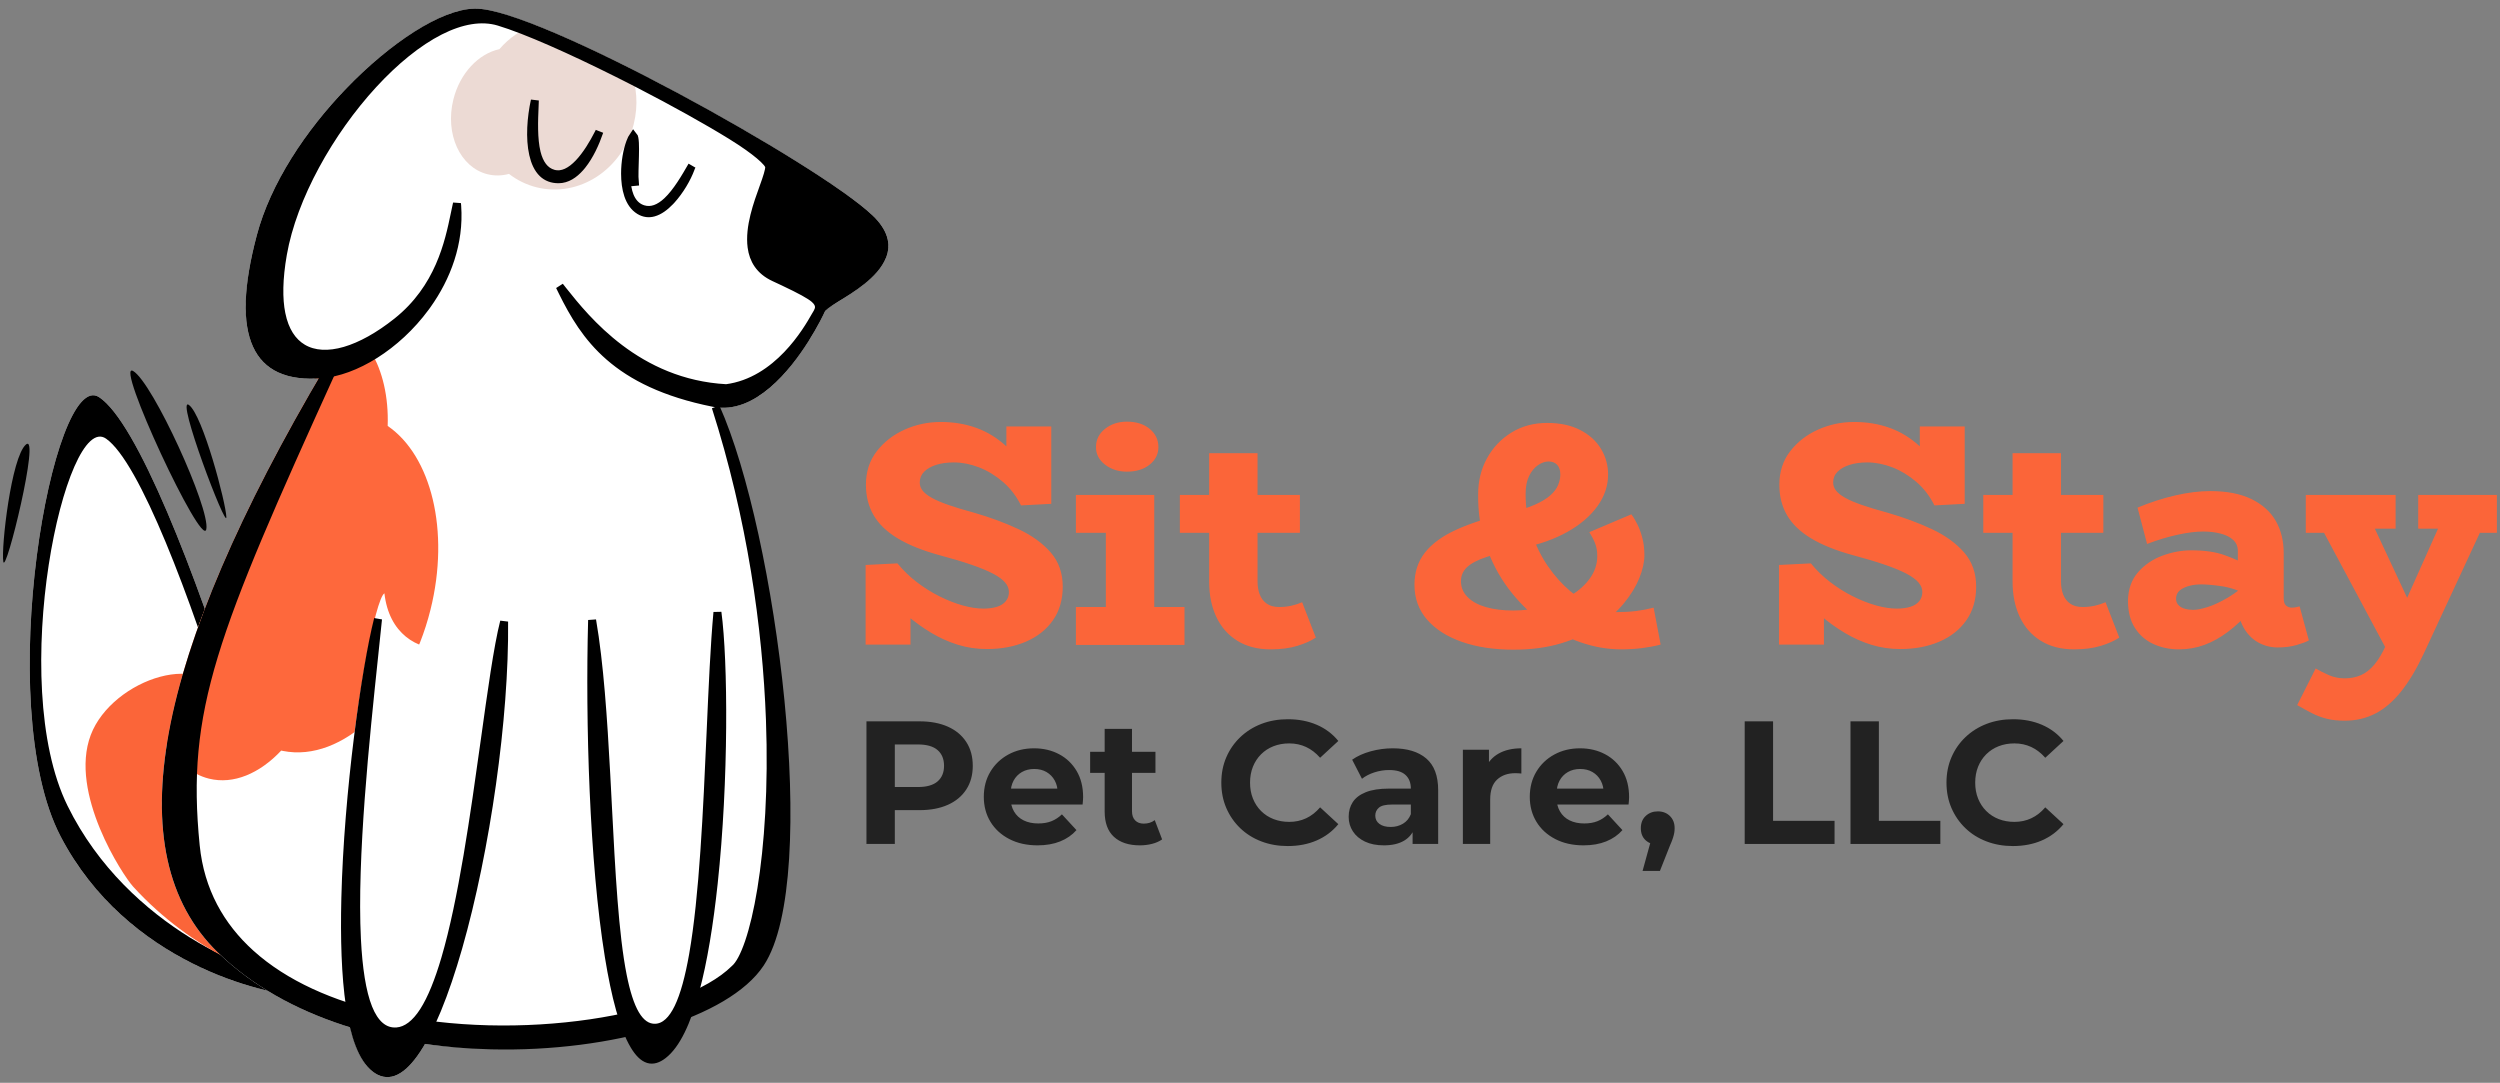 <svg xmlns="http://www.w3.org/2000/svg" width="314" height="136" viewBox="0 0 314 136"><rect x="0" y="0" width="314" height="136" fill="#808080" stroke="none"/><g fill="none" fill-rule="evenodd"><g fill="#222" fill-rule="nonzero" transform="translate(108.826 90.336)"><path d="M0 15.664 0 .264 6.666.264C8.045.264 9.233.488 10.23.935 11.227 1.382 11.997 2.024 12.54 2.86 13.083 3.696 13.354 4.693 13.354 5.852 13.354 6.996 13.083 7.986 12.54 8.822 11.997 9.658 11.227 10.3 10.23 10.747 9.233 11.194 8.045 11.418 6.666 11.418L1.98 11.418 3.564 9.812 3.564 15.664 0 15.664ZM3.564 10.208 1.98 8.514 6.468 8.514C7.568 8.514 8.389 8.279 8.932 7.81 9.475 7.341 9.746 6.688 9.746 5.852 9.746 5.001 9.475 4.341 8.932 3.872 8.389 3.403 7.568 3.168 6.468 3.168L1.98 3.168 3.564 1.474 3.564 10.208ZM21.494 15.84C20.145 15.84 18.96 15.576 17.941 15.048 16.922 14.52 16.133 13.798 15.576 12.881 15.019 11.964 14.74 10.919 14.74 9.746 14.74 8.558 15.015 7.506 15.565 6.589 16.115 5.672 16.867 4.954 17.82 4.433 18.773 3.912 19.851 3.652 21.054 3.652 22.213 3.652 23.258 3.898 24.189 4.389 25.12 4.88 25.857 5.584 26.4 6.501 26.943 7.418 27.214 8.514 27.214 9.79 27.214 9.922 27.207 10.072 27.192 10.241 27.177 10.41 27.163 10.567 27.148 10.714L17.534 10.714 17.534 8.712 25.344 8.712 24.024 9.306C24.024 8.69 23.899 8.155 23.65 7.7 23.401 7.245 23.056 6.89 22.616 6.633 22.176 6.376 21.663 6.248 21.076 6.248 20.489 6.248 19.972 6.376 19.525 6.633 19.078 6.89 18.729 7.249 18.48 7.711 18.231 8.173 18.106 8.719 18.106 9.35L18.106 9.878C18.106 10.523 18.249 11.092 18.535 11.583 18.821 12.074 19.224 12.448 19.745 12.705 20.266 12.962 20.878 13.09 21.582 13.09 22.213 13.09 22.766 12.995 23.243 12.804 23.72 12.613 24.156 12.327 24.552 11.946L26.378 13.926C25.835 14.542 25.153 15.015 24.332 15.345 23.511 15.675 22.565 15.84 21.494 15.84ZM34.342 15.84C32.949 15.84 31.863 15.484 31.086 14.773 30.309 14.062 29.92 13.002 29.92 11.594L29.92 1.21 33.352 1.21 33.352 11.55C33.352 12.049 33.484 12.434 33.748 12.705 34.012 12.976 34.371 13.112 34.826 13.112 35.369 13.112 35.831 12.965 36.212 12.672L37.136 15.092C36.784 15.341 36.362 15.528 35.871 15.653 35.38 15.778 34.87 15.84 34.342 15.84ZM28.094 6.732 28.094 4.092 36.3 4.092 36.3 6.732 28.094 6.732ZM52.91 15.928C51.722 15.928 50.618 15.734 49.599 15.345 48.58 14.956 47.696 14.403 46.948 13.684 46.2 12.965 45.617 12.122 45.199 11.154 44.781 10.186 44.572 9.123 44.572 7.964 44.572 6.805 44.781 5.742 45.199 4.774 45.617 3.806 46.204 2.963 46.959 2.244 47.714 1.525 48.598.972 49.61.583 50.622.194 51.729 0 52.932 0 54.267 0 55.473.231 56.551.693 57.629 1.155 58.535 1.833 59.268 2.728L56.98 4.84C56.452 4.239 55.865 3.788 55.22 3.487 54.575 3.186 53.871 3.036 53.108 3.036 52.389 3.036 51.729 3.153 51.128 3.388 50.527 3.623 50.006 3.96 49.566 4.4 49.126 4.84 48.785 5.361 48.543 5.962 48.301 6.563 48.18 7.231 48.18 7.964 48.18 8.697 48.301 9.365 48.543 9.966 48.785 10.567 49.126 11.088 49.566 11.528 50.006 11.968 50.527 12.305 51.128 12.54 51.729 12.775 52.389 12.892 53.108 12.892 53.871 12.892 54.575 12.742 55.22 12.441 55.865 12.14 56.452 11.682 56.98 11.066L59.268 13.178C58.535 14.073 57.629 14.755 56.551 15.224 55.473 15.693 54.259 15.928 52.91 15.928ZM68.596 15.664 68.596 13.354 68.376 12.848 68.376 8.712C68.376 7.979 68.152 7.407 67.705 6.996 67.258 6.585 66.572 6.38 65.648 6.38 65.017 6.38 64.398 6.479 63.789 6.677 63.18 6.875 62.663 7.143 62.238 7.48L61.006 5.082C61.651 4.627 62.429 4.275 63.338 4.026 64.247 3.777 65.171 3.652 66.11 3.652 67.914 3.652 69.315 4.077 70.312 4.928 71.309 5.779 71.808 7.106 71.808 8.91L71.808 15.664 68.596 15.664ZM64.988 15.84C64.064 15.84 63.272 15.682 62.612 15.367 61.952 15.052 61.446 14.623 61.094 14.08 60.742 13.537 60.566 12.929 60.566 12.254 60.566 11.55 60.738 10.934 61.083 10.406 61.428 9.878 61.974 9.464 62.722 9.163 63.47 8.862 64.445 8.712 65.648 8.712L68.794 8.712 68.794 10.714 66.022 10.714C65.215 10.714 64.662 10.846 64.361 11.11 64.06 11.374 63.91 11.704 63.91 12.1 63.91 12.54 64.082 12.888 64.427 13.145 64.772 13.402 65.245 13.53 65.846 13.53 66.418 13.53 66.931 13.394 67.386 13.123 67.841 12.852 68.171 12.452 68.376 11.924L68.904 13.508C68.655 14.271 68.2 14.85 67.54 15.246 66.88 15.642 66.029 15.84 64.988 15.84ZM74.91 15.664 74.91 3.828 78.188 3.828 78.188 7.172 77.726 6.204C78.078 5.368 78.643 4.734 79.42 4.301 80.197 3.868 81.143 3.652 82.258 3.652L82.258 6.82C82.111 6.805 81.979 6.794 81.862 6.787 81.745 6.78 81.62 6.776 81.488 6.776 80.549 6.776 79.79 7.044 79.211 7.579 78.632 8.114 78.342 8.947 78.342 10.076L78.342 15.664 74.91 15.664ZM90.068 15.84C88.719 15.84 87.534 15.576 86.515 15.048 85.496 14.52 84.707 13.798 84.15 12.881 83.593 11.964 83.314 10.919 83.314 9.746 83.314 8.558 83.589 7.506 84.139 6.589 84.689 5.672 85.441 4.954 86.394 4.433 87.347 3.912 88.425 3.652 89.628 3.652 90.787 3.652 91.832 3.898 92.763 4.389 93.694 4.88 94.431 5.584 94.974 6.501 95.517 7.418 95.788 8.514 95.788 9.79 95.788 9.922 95.781 10.072 95.766 10.241 95.751 10.41 95.737 10.567 95.722 10.714L86.108 10.714 86.108 8.712 93.918 8.712 92.598 9.306C92.598 8.69 92.473 8.155 92.224 7.7 91.975 7.245 91.63 6.89 91.19 6.633 90.75 6.376 90.237 6.248 89.65 6.248 89.063 6.248 88.546 6.376 88.099 6.633 87.652 6.89 87.303 7.249 87.054 7.711 86.805 8.173 86.68 8.719 86.68 9.35L86.68 9.878C86.68 10.523 86.823 11.092 87.109 11.583 87.395 12.074 87.798 12.448 88.319 12.705 88.84 12.962 89.452 13.09 90.156 13.09 90.787 13.09 91.34 12.995 91.817 12.804 92.294 12.613 92.73 12.327 93.126 11.946L94.952 13.926C94.409 14.542 93.727 15.015 92.906 15.345 92.085 15.675 91.139 15.84 90.068 15.84ZM97.482 19.052 98.934 13.772 99.418 15.752C98.787 15.752 98.27 15.569 97.867 15.202 97.464 14.835 97.262 14.329 97.262 13.684 97.262 13.039 97.467 12.525 97.878 12.144 98.289 11.763 98.795 11.572 99.396 11.572 100.012 11.572 100.518 11.766 100.914 12.155 101.31 12.544 101.508 13.053 101.508 13.684 101.508 13.875 101.493 14.062 101.464 14.245 101.435 14.428 101.38 14.648 101.299 14.905 101.218 15.162 101.09 15.488 100.914 15.884L99.66 19.052 97.482 19.052Z"/><polygon points="110.308 15.664 110.308 .264 113.872 .264 113.872 12.76 121.594 12.76 121.594 15.664"/><polygon points="123.596 15.664 123.596 .264 127.16 .264 127.16 12.76 134.882 12.76 134.882 15.664"/><path d="M143.99,15.928 C142.802,15.928 141.698,15.734 140.679,15.345 C139.66,14.956 138.776,14.403 138.028,13.684 C137.28,12.965 136.697,12.122 136.279,11.154 C135.861,10.186 135.652,9.123 135.652,7.964 C135.652,6.805 135.861,5.742 136.279,4.774 C136.697,3.806 137.284,2.963 138.039,2.244 C138.794,1.525 139.678,0.972 140.69,0.583 C141.702,0.194 142.809,0 144.012,0 C145.347,0 146.553,0.231 147.631,0.693 C148.709,1.155 149.615,1.833 150.348,2.728 L148.06,4.84 C147.532,4.239 146.945,3.788 146.3,3.487 C145.655,3.186 144.951,3.036 144.188,3.036 C143.469,3.036 142.809,3.153 142.208,3.388 C141.607,3.623 141.086,3.96 140.646,4.4 C140.206,4.84 139.865,5.361 139.623,5.962 C139.381,6.563 139.26,7.231 139.26,7.964 C139.26,8.697 139.381,9.365 139.623,9.966 C139.865,10.567 140.206,11.088 140.646,11.528 C141.086,11.968 141.607,12.305 142.208,12.54 C142.809,12.775 143.469,12.892 144.188,12.892 C144.951,12.892 145.655,12.742 146.3,12.441 C146.945,12.14 147.532,11.682 148.06,11.066 L150.348,13.178 C149.615,14.073 148.709,14.755 147.631,15.224 C146.553,15.693 145.339,15.928 143.99,15.928 Z"/></g><path fill="#FB6539" fill-rule="nonzero" d="M15.24 28.56C13.96 28.56 12.74 28.38 11.58 28.02 10.42 27.66 9.307 27.16 8.24 26.52 7.173 25.88 6.147 25.14 5.16 24.3 4.173 23.46 3.213 22.573 2.28 21.64L5.64 22 5.64 28 0 28 0 18 4 17.8C4.72 18.68 5.533 19.467 6.44 20.16 7.347 20.853 8.293 21.447 9.28 21.94 10.267 22.433 11.233 22.813 12.18 23.08 13.127 23.347 14 23.48 14.8 23.48 15.44 23.48 16 23.407 16.48 23.26 16.96 23.113 17.333 22.88 17.6 22.56 17.867 22.24 18 21.853 18 21.4 18 20.973 17.84 20.573 17.52 20.2 17.2 19.827 16.7 19.46 16.02 19.1 15.34 18.74 14.44 18.367 13.32 17.98 12.2 17.593 10.84 17.187 9.24 16.76 7.107 16.173 5.36 15.467 4 14.64 2.64 13.813 1.64 12.847 1 11.74.36 10.633.04 9.36.04 7.92.04 6.293.493 4.893 1.4 3.72 2.307 2.547 3.473 1.64 4.9 1 6.327.36 7.84.04 9.44.04 11.04.04 12.527.287 13.9.78 15.273 1.273 16.533 2.047 17.68 3.1 18.827 4.153 19.827 5.52 20.68 7.2L17.68 6.64 17.68.6 23.32.6 23.32 10.32 19.52 10.52C18.933 9.347 18.173 8.36 17.24 7.56 16.307 6.76 15.307 6.153 14.24 5.74 13.173 5.327 12.12 5.12 11.08 5.12 10.253 5.12 9.52 5.22 8.88 5.42 8.24 5.62 7.733 5.907 7.36 6.28 6.987 6.653 6.8 7.107 6.8 7.64 6.8 8.013 6.92 8.353 7.16 8.66 7.4 8.967 7.78 9.267 8.3 9.56 8.82 9.853 9.52 10.153 10.4 10.46 11.28 10.767 12.36 11.093 13.64 11.44 15.667 12.027 17.52 12.713 19.2 13.5 20.88 14.287 22.227 15.26 23.24 16.42 24.253 17.58 24.76 19.013 24.76 20.72 24.76 22.373 24.347 23.787 23.52 24.96 22.693 26.133 21.56 27.027 20.12 27.64 18.68 28.253 17.053 28.56 15.24 28.56ZM30.174 26.44 30.174 9.2 36.254 9.2 36.254 26.44 30.174 26.44ZM26.414 28.04 26.414 23.28 40.054 23.28 40.054 28.04 26.414 28.04ZM26.414 13.96 26.414 9.2 34.574 9.2 34.574 13.96 26.414 13.96ZM32.814 6.28C31.747 6.28 30.834 5.987 30.074 5.4 29.314 4.813 28.934 4.08 28.934 3.2 28.934 2.267 29.314 1.5 30.074.9 30.834.3 31.747 0 32.814 0 33.987 0 34.941.3 35.674.9 36.407 1.5 36.774 2.267 36.774 3.2 36.774 4.08 36.407 4.813 35.674 5.4 34.941 5.987 33.987 6.28 32.814 6.28ZM50.868 28.6C49.242 28.6 47.848 28.24 46.688 27.52 45.528 26.8 44.648 25.8 44.048 24.52 43.448 23.24 43.148 21.76 43.148 20.08L43.148 3.96 49.228 3.96 49.228 20.08C49.228 20.693 49.322 21.24 49.508 21.72 49.695 22.2 49.988 22.58 50.388 22.86 50.788 23.14 51.308 23.28 51.948 23.28 52.482 23.28 52.988 23.227 53.468 23.12 53.948 23.013 54.402 22.867 54.828 22.68L56.548 27.12C55.962 27.52 55.188 27.867 54.228 28.16 53.268 28.453 52.148 28.6 50.868 28.6ZM39.468 13.96 39.468 9.2 54.548 9.2 54.548 13.96 39.468 13.96ZM81.376 28.64C78.923 28.64 76.763 28.313 74.896 27.66 73.03 27.007 71.57 26.073 70.516 24.86 69.463 23.647 68.936 22.187 68.936 20.48 68.936 18.907 69.376 17.56 70.256 16.44 71.136 15.32 72.456 14.36 74.216 13.56 75.976 12.76 78.176 12.053 80.816 11.44 82.123 11.147 83.196 10.813 84.036 10.44 84.876 10.067 85.53 9.673 85.996 9.26 86.463 8.847 86.79 8.413 86.976 7.96 87.163 7.507 87.256 7.067 87.256 6.64 87.256 6.107 87.123 5.7 86.856 5.42 86.59 5.14 86.23 5 85.776 5 85.35 5 84.91 5.153 84.456 5.46 84.003 5.767 83.63 6.22 83.336 6.82 83.043 7.42 82.896 8.173 82.896 9.08 82.896 10.867 83.156 12.527 83.676 14.06 84.196 15.593 84.876 16.967 85.716 18.18 86.556 19.393 87.483 20.427 88.496 21.28 89.51 22.133 90.53 22.787 91.556 23.24 92.583 23.693 93.51 23.92 94.336 23.92 95.243 23.92 96.063 23.873 96.796 23.78 97.53 23.687 98.256 23.547 98.976 23.36L99.856 28C99.136 28.187 98.363 28.333 97.536 28.44 96.71 28.547 95.83 28.6 94.896 28.6 93.19 28.6 91.476 28.3 89.756 27.7 88.036 27.1 86.403 26.227 84.856 25.08 83.31 23.933 81.936 22.56 80.736 20.96 79.536 19.36 78.596 17.567 77.916 15.58 77.236 13.593 76.91 11.44 76.936 9.12 76.936 7.467 77.303 5.967 78.036 4.62 78.77 3.273 79.79 2.193 81.096 1.38 82.403.567 83.91.16 85.616.16 87.216.16 88.59.453 89.736 1.04 90.883 1.627 91.756 2.413 92.356 3.4 92.956 4.387 93.256 5.467 93.256 6.64 93.256 8.053 92.81 9.38 91.916 10.62 91.023 11.86 89.77 12.933 88.156 13.84 86.543 14.747 84.63 15.427 82.416 15.88 80.576 16.253 79.096 16.627 77.976 17 76.856 17.373 76.043 17.8 75.536 18.28 75.03 18.76 74.776 19.347 74.776 20.04 74.776 20.813 75.056 21.48 75.616 22.04 76.176 22.6 76.95 23.02 77.936 23.3 78.923 23.58 80.056 23.72 81.336 23.72 82.67 23.72 83.97 23.553 85.236 23.22 86.503 22.887 87.636 22.413 88.636 21.8 89.636 21.187 90.43 20.46 91.016 19.62 91.603 18.78 91.896 17.867 91.896 16.88 91.896 16.267 91.803 15.727 91.616 15.26 91.43 14.793 91.19 14.333 90.896 13.88L96.176 11.64C96.443 11.987 96.703 12.42 96.956 12.94 97.21 13.46 97.416 14.04 97.576 14.68 97.736 15.32 97.816 16.013 97.816 16.76 97.816 17.64 97.603 18.607 97.176 19.66 96.75 20.713 96.103 21.767 95.236 22.82 94.37 23.873 93.283 24.84 91.976 25.72 90.67 26.6 89.13 27.307 87.356 27.84 85.583 28.373 83.59 28.64 81.376 28.64ZM129.965 28.56C128.685 28.56 127.465 28.38 126.305 28.02 125.145 27.66 124.031 27.16 122.965 26.52 121.898 25.88 120.871 25.14 119.885 24.3 118.898 23.46 117.938 22.573 117.005 21.64L120.365 22 120.365 28 114.725 28 114.725 18 118.725 17.8C119.445 18.68 120.258 19.467 121.165 20.16 122.071 20.853 123.018 21.447 124.005 21.94 124.991 22.433 125.958 22.813 126.905 23.08 127.851 23.347 128.725 23.48 129.525 23.48 130.165 23.48 130.725 23.407 131.205 23.26 131.685 23.113 132.058 22.88 132.325 22.56 132.591 22.24 132.725 21.853 132.725 21.4 132.725 20.973 132.565 20.573 132.245 20.2 131.925 19.827 131.425 19.46 130.745 19.1 130.065 18.74 129.165 18.367 128.045 17.98 126.925 17.593 125.565 17.187 123.965 16.76 121.831 16.173 120.085 15.467 118.725 14.64 117.365 13.813 116.365 12.847 115.725 11.74 115.085 10.633 114.765 9.36 114.765 7.92 114.765 6.293 115.218 4.893 116.125 3.72 117.031 2.547 118.198 1.64 119.625 1 121.051.36 122.565.04 124.165.04 125.765.04 127.251.287 128.625.78 129.998 1.273 131.258 2.047 132.405 3.1 133.551 4.153 134.551 5.52 135.405 7.2L132.405 6.64 132.405.6 138.045.6 138.045 10.32 134.245 10.52C133.658 9.347 132.898 8.36 131.965 7.56 131.031 6.76 130.031 6.153 128.965 5.74 127.898 5.327 126.845 5.12 125.805 5.12 124.978 5.12 124.245 5.22 123.605 5.42 122.965 5.62 122.458 5.907 122.085 6.28 121.711 6.653 121.525 7.107 121.525 7.64 121.525 8.013 121.645 8.353 121.885 8.66 122.125 8.967 122.505 9.267 123.025 9.56 123.545 9.853 124.245 10.153 125.125 10.46 126.005 10.767 127.085 11.093 128.365 11.44 130.391 12.027 132.245 12.713 133.925 13.5 135.605 14.287 136.951 15.26 137.965 16.42 138.978 17.58 139.485 19.013 139.485 20.72 139.485 22.373 139.071 23.787 138.245 24.96 137.418 26.133 136.285 27.027 134.845 27.64 133.405 28.253 131.778 28.56 129.965 28.56ZM151.779 28.6C150.152 28.6 148.759 28.24 147.599 27.52 146.439 26.8 145.559 25.8 144.959 24.52 144.359 23.24 144.059 21.76 144.059 20.08L144.059 3.96 150.139 3.96 150.139 20.08C150.139 20.693 150.232 21.24 150.419 21.72 150.605 22.2 150.899 22.58 151.299 22.86 151.699 23.14 152.219 23.28 152.859 23.28 153.392 23.28 153.899 23.227 154.379 23.12 154.859 23.013 155.312 22.867 155.739 22.68L157.459 27.12C156.872 27.52 156.099 27.867 155.139 28.16 154.179 28.453 153.059 28.6 151.779 28.6ZM140.379 13.96 140.379 9.2 155.459 9.2 155.459 13.96 140.379 13.96ZM177.353 28.36C176.473 28.36 175.653 28.147 174.893 27.72 174.133 27.293 173.52 26.66 173.053 25.82 172.586 24.98 172.353 23.96 172.353 22.76L172.353 16.24C172.353 15.68 172.16 15.22 171.773 14.86 171.386 14.5 170.86 14.233 170.193 14.06 169.526 13.887 168.793 13.8 167.993 13.8 167.086 13.8 166.02 13.933 164.793 14.2 163.566 14.467 162.286 14.853 160.953 15.36L159.753 10.8C161.353 10.133 162.94 9.62 164.513 9.26 166.086 8.9 167.54 8.72 168.873 8.72 170.953 8.72 172.68 9.053 174.053 9.72 175.426 10.387 176.446 11.3 177.113 12.46 177.78 13.62 178.113 14.973 178.113 16.52L178.113 22.2C178.113 22.627 178.213 22.927 178.413 23.1 178.613 23.273 178.846 23.36 179.113 23.36 179.326 23.36 179.52 23.34 179.693 23.3 179.866 23.26 180.006 23.227 180.113 23.2L181.273 27.48C180.926 27.667 180.406 27.86 179.713 28.06 179.02 28.26 178.233 28.36 177.353 28.36ZM164.953 28.6C163.806 28.6 162.746 28.38 161.773 27.94 160.8 27.5 160.02 26.827 159.433 25.92 158.846 25.013 158.553 23.867 158.553 22.48 158.58 21.04 159 19.853 159.813 18.92 160.626 17.987 161.64 17.293 162.853 16.84 164.066 16.387 165.286 16.16 166.513 16.16 168.166 16.16 169.553 16.36 170.673 16.76 171.793 17.16 172.926 17.667 174.073 18.28L174.073 21.96C172.686 21.267 171.46 20.84 170.393 20.68 169.326 20.52 168.446 20.44 167.753 20.44 167.193 20.44 166.673 20.507 166.193 20.64 165.713 20.773 165.326 20.967 165.033 21.22 164.74 21.473 164.593 21.813 164.593 22.24 164.593 22.56 164.693 22.827 164.893 23.04 165.093 23.253 165.36 23.407 165.693 23.5 166.026 23.593 166.38 23.64 166.753 23.64 167.206 23.64 167.813 23.52 168.573 23.28 169.333 23.04 170.186 22.64 171.133 22.08 172.08 21.52 173.06 20.76 174.073 19.8L173.953 23.72C173.046 24.76 172.106 25.647 171.133 26.38 170.16 27.113 169.166 27.667 168.153 28.04 167.14 28.413 166.073 28.6 164.953 28.6ZM185.767 37.56C184.94 37.56 184.2 37.48 183.547 37.32 182.894 37.16 182.267 36.927 181.667 36.62 181.067 36.313 180.447 35.973 179.807 35.6L182.127 31C182.58 31.267 183.12 31.54 183.747 31.82 184.374 32.1 185.047 32.24 185.767 32.24 186.514 32.24 187.194 32.107 187.807 31.84 188.42 31.573 188.994 31.12 189.527 30.48 190.06 29.84 190.567 28.973 191.047 27.88L199.087 9.88 204.647 9.88 195.727 29.08C194.82 31.027 193.867 32.627 192.867 33.88 191.867 35.133 190.787 36.06 189.627 36.66 188.467 37.26 187.18 37.56 185.767 37.56ZM191.847 30.16 182.087 11.92 188.847 11.92 196.007 27.24 191.847 30.16ZM180.887 13.96 180.887 9.2 192.167 9.2 192.167 13.44 184.967 13.44 184.967 13.96 180.887 13.96ZM195.007 13.44 195.007 9.2 204.887 9.2 204.887 13.96 200.927 13.96 200.927 13.44 195.007 13.44Z" transform="translate(108.72 52.96)"/><g transform="translate(.376 1.08)"><path fill="#FFF" d="M12.068,48.804 C6.303,45.029 -1.434,87.401 7.252,104.002 C15.938,120.603 34.275,124.068 37.804,124.006 C41.333,123.944 21.579,55.031 12.068,48.804 Z"/><path fill="#000" d="M7.252,104.002 C-1.434,87.401 6.303,45.029 12.068,48.804 C21.579,55.031 41.333,123.944 37.804,124.006 L37.575,124.006 L37.317,123.996 C32.838,123.773 15.594,119.946 7.252,104.002 Z M8.104,100.123 C15.777,115.718 32.303,121.531 35.413,121.477 C38.524,121.422 21.334,59.871 12.944,54.014 C7.859,50.465 0.431,84.527 8.104,100.123 Z"/><path fill="#FB6539" d="M16.329,110.261 C23.891,118.577 33.245,121.881 35.444,121.843 C36.986,121.816 33.19,104.602 28.106,87.512 C25.879,80.027 13.69,84.192 11.023,91.233 C8.257,98.531 15.073,108.88 16.329,110.261 Z"/><path fill="#FFF" d="M59.252,0 C66.876,-0.132 102.618,19.65 109.234,25.992 C115.85,32.335 103.743,36.897 103.259,37.987 L103.091,38.348 C102.006,40.594 96.631,50.716 89.859,50.112 C92.934,59.661 95.577,71.532 96.543,82.808 C97.789,97.361 96.769,110.81 95.808,115.827 C95.21,118.95 90.091,123.6 86.273,125.281 C85.456,127.825 84.455,129.74 83.241,130.749 C81.192,132.452 79.437,131.191 77.959,127.983 C70.275,129.773 61.999,131.317 53.009,130.039 C50.899,133.673 48.648,135.223 46.436,133.511 C45.168,132.53 44.253,130.58 43.623,127.963 C37.313,126.009 31.52,122.953 26.998,118.561 C14.452,106.376 18.667,82.341 39.643,46.455 C32.079,46.884 28.231,42.237 31.878,28.469 C35.583,14.485 51.628,0.134 59.252,0 Z"/><path fill="#FE683C" d="M46.214,43.103 C47.679,45.512 48.441,48.797 48.316,52.418 C53.773,56.152 56.166,65.583 53.693,75.5 C50.851,86.899 42.637,94.712 35.177,93.241 L34.944,93.192 C32.247,96.063 28.953,97.486 25.864,96.716 C23.62,96.157 21.824,94.524 20.612,92.215 C22.571,80.062 28.915,64.808 39.643,46.455 C36.351,46.642 45.231,41.486 46.214,43.103 Z"/><path fill="#ECDAD4" d="M78.71,7.505 L78.769,7.646 C79.607,9.717 79.817,12.113 79.219,14.511 C77.796,20.219 72.334,23.772 67.02,22.447 C65.724,22.124 64.557,21.54 63.553,20.76 C62.671,21.001 61.753,21.028 60.851,20.803 C57.406,19.944 55.489,15.738 56.569,11.408 C57.397,8.088 59.745,5.659 62.349,5.093 C63.554,3.693 65.078,2.642 66.754,2.049 C70.193,3.398 74.349,5.315 78.71,7.505 Z"/><path fill="#000" stroke="#000" d="M41.614,44.925 C41.542,44.968 41.477,45.177 41.358,45.438 C26.36,78.451 22.489,88 24.208,105.147 C24.775,110.796 27.31,115.255 31.107,118.688 C35.41,122.579 41.346,125.149 47.871,126.63 C64.738,130.457 85.464,126.968 91.878,120.625 C94.3,118.601 96.956,106.308 96.327,89.316 C95.899,77.745 93.982,64.025 89.518,50.047 C96.668,65.991 102.195,109.222 95.126,119.914 C90.937,126.249 76.511,130.578 61.326,130.217 C48.872,129.922 35.841,126.453 27.347,118.202 C21.084,112.119 19.114,103.024 21.336,90.959 C23.586,78.747 30.124,63.51 40.934,45.246 C41.205,45.092 41.431,44.984 41.614,44.925 Z"/><path fill="#000" stroke="#000" d="M59.261,0.501 C66.835,0.369 102.319,20.056 108.888,26.353 C109.772,27.2 110.302,28.009 110.546,28.784 C110.806,29.609 110.732,30.386 110.441,31.11 C109.508,33.439 106.505,35.235 104.637,36.382 C103.607,37.015 102.922,37.516 102.802,37.785 C102.493,38.483 99.877,43.926 96.019,47.212 C94.048,48.891 91.744,50.019 89.244,49.519 C76.858,47.042 73.052,41.19 70.273,35.589 L70.047,35.129 L69.925,34.877 L69.952,34.91 C70.036,35.016 70.124,35.129 70.217,35.248 L70.36,35.429 C73.228,39.034 79.661,47.075 90.842,47.678 C97.298,46.839 101.015,40.381 102.009,38.626 C102.436,37.959 102.516,37.673 102.482,37.386 C102.45,37.109 102.306,36.801 101.897,36.45 C101.341,35.974 100.183,35.338 98.024,34.317 L96.854,33.77 C95.02,32.922 94.232,31.533 94.024,29.963 C93.688,27.433 94.778,24.471 95.524,22.402 C95.941,21.248 96.244,20.343 96.236,19.878 C96.227,19.344 94.555,17.859 91.488,15.962 C88.47,14.095 84.263,11.754 79.875,9.489 L78.975,9.027 L78.072,8.568 L77.168,8.114 C71.423,5.24 65.723,2.686 62.281,1.651 C60.084,0.99 57.54,1.46 54.895,2.8 C52.109,4.211 49.208,6.584 46.507,9.522 C41.046,15.461 36.405,23.703 35.156,30.849 C34.61,33.975 34.588,36.442 34.965,38.317 C35.399,40.483 36.365,41.883 37.658,42.648 C39.064,43.48 40.89,43.569 42.951,42.968 C44.968,42.379 47.216,41.127 49.482,39.323 C54.789,35.096 55.997,29.37 56.739,25.787 C56.826,25.366 56.906,24.977 56.985,24.626 L57.021,24.473 L57.048,24.784 C57.383,29.476 55.738,33.766 53.281,37.217 L53.062,37.519 C49.434,42.446 44.164,45.61 39.966,45.932 C37.945,46.087 36.187,45.889 34.771,45.234 C33.485,44.639 32.492,43.663 31.85,42.243 C30.589,39.457 30.653,35.048 32.362,28.597 C34.075,22.131 38.465,15.59 43.415,10.442 C48.99,4.644 55.281,0.571 59.261,0.501 Z"/><path fill="#FFF" d="M89.528 72.98C91.795 74.387 91.896 124.32 83.225 130.928 74.554 137.535 72.612 94.89 73.621 72.755 75.154 80.198 88.233 79.66 89.528 72.98ZM47.906 73.438C45.639 74.836 37.744 125.692 46.414 132.26 55.085 138.828 64.375 96.304 63.369 74.298 61.835 81.699 49.062 83.55 47.906 73.438Z"/><path fill="#000" stroke="#000" d="M89.734 75.829C90.558 81.936 90.657 96.912 89.263 109.896 88.186 119.922 86.258 128.837 82.919 131.421 82.253 131.936 81.636 132.125 81.056 131.951 80.4 131.753 79.824 131.142 79.284 130.245 77.94 128.011 76.898 124.028 76.092 119.067 74.16 107.167 73.643 89.683 73.992 76.805 74.933 82.251 75.393 89.186 75.769 96.16L75.847 97.631C75.891 98.466 75.934 99.3 75.976 100.13 76.4 108.365 76.81 116.275 77.849 121.479 78.262 123.553 78.781 125.206 79.427 126.304 79.762 126.872 80.134 127.3 80.538 127.582 80.975 127.886 81.45 128.03 81.968 128.004 82.545 127.975 83.082 127.732 83.574 127.276 84.024 126.859 84.441 126.254 84.817 125.478 85.575 123.913 86.184 121.625 86.673 118.845 87.962 111.511 88.441 100.712 88.872 90.954 89.124 85.253 89.359 79.909 89.734 75.829ZM47.104 76.67C46.964 78.065 46.798 79.637 46.618 81.34 45.534 91.613 43.948 106.658 44.455 116.87 44.635 120.492 45.082 123.513 45.891 125.525 46.29 126.516 46.781 127.272 47.357 127.765 47.962 128.283 48.662 128.528 49.466 128.466 50.683 128.372 51.815 127.502 52.824 125.93 53.836 124.355 54.738 122.074 55.545 119.328 57.702 111.987 59.199 101.285 60.481 92.102 61.36 85.807 62.123 80.227 62.941 76.996 63.064 89.045 60.682 105.719 57.19 117.923 55.53 123.726 53.625 128.515 51.611 131.286 50.754 132.465 49.889 133.273 49.003 133.58 48.247 133.841 47.492 133.696 46.742 133.116 43.528 130.629 42.752 121.754 42.997 111.728 43.321 98.496 45.516 82.944 47.104 76.67Z"/><path fill="#000" d="M16.348 45.521C18.793 46.94 26.055 62.829 25.536 65.396 25.016 67.964 13.902 44.101 16.348 45.521ZM23.356 49.786C25.098 51.06 28.003 62.106 28.055 63.865 28.107 65.624 21.615 48.512 23.356 49.786ZM2.882 54.755C1.037 56.33-.25 67.73.041 69.47.332 71.209 4.728 53.179 2.882 54.755Z"/><path fill="#000" stroke="#000" d="M79.182 15.959C79.611 16.45 79.211 20.346 79.346 21.767L78.35 21.861C78.428 22.684 78.62 23.43 78.958 24.006 79.29 24.573 79.76 24.986 80.396 25.185 80.917 25.347 81.433 25.32 81.938 25.142 82.444 24.963 82.942 24.626 83.419 24.178 84.627 23.043 85.712 21.17 86.54 19.728L86.444 19.892 86.384 20.065C85.913 21.35 85.002 22.891 83.968 24.03L83.795 24.215C83.146 24.893 82.44 25.417 81.704 25.619 81.122 25.778 80.525 25.721 79.937 25.363 78.559 24.523 78.137 22.594 78.133 20.724 78.13 19.264 78.398 17.806 78.776 16.794 78.903 16.454 79.038 16.165 79.182 15.959ZM66.8 11.532C66.796 11.746 66.785 11.964 66.776 12.19 66.695 14.038 66.602 16.364 67.029 18.087 67.198 18.767 67.449 19.358 67.797 19.81 68.143 20.261 68.585 20.581 69.139 20.733 71.37 21.344 73.45 18.314 74.812 15.636L74.902 15.456 74.896 15.476C74.401 16.919 73.68 18.498 72.731 19.682L72.489 19.969C71.731 20.825 70.837 21.427 69.789 21.434 68.942 21.439 68.281 21.168 67.781 20.69 67.184 20.12 66.812 19.276 66.591 18.301 66.131 16.274 66.33 13.687 66.8 11.532Z"/></g></g></svg>